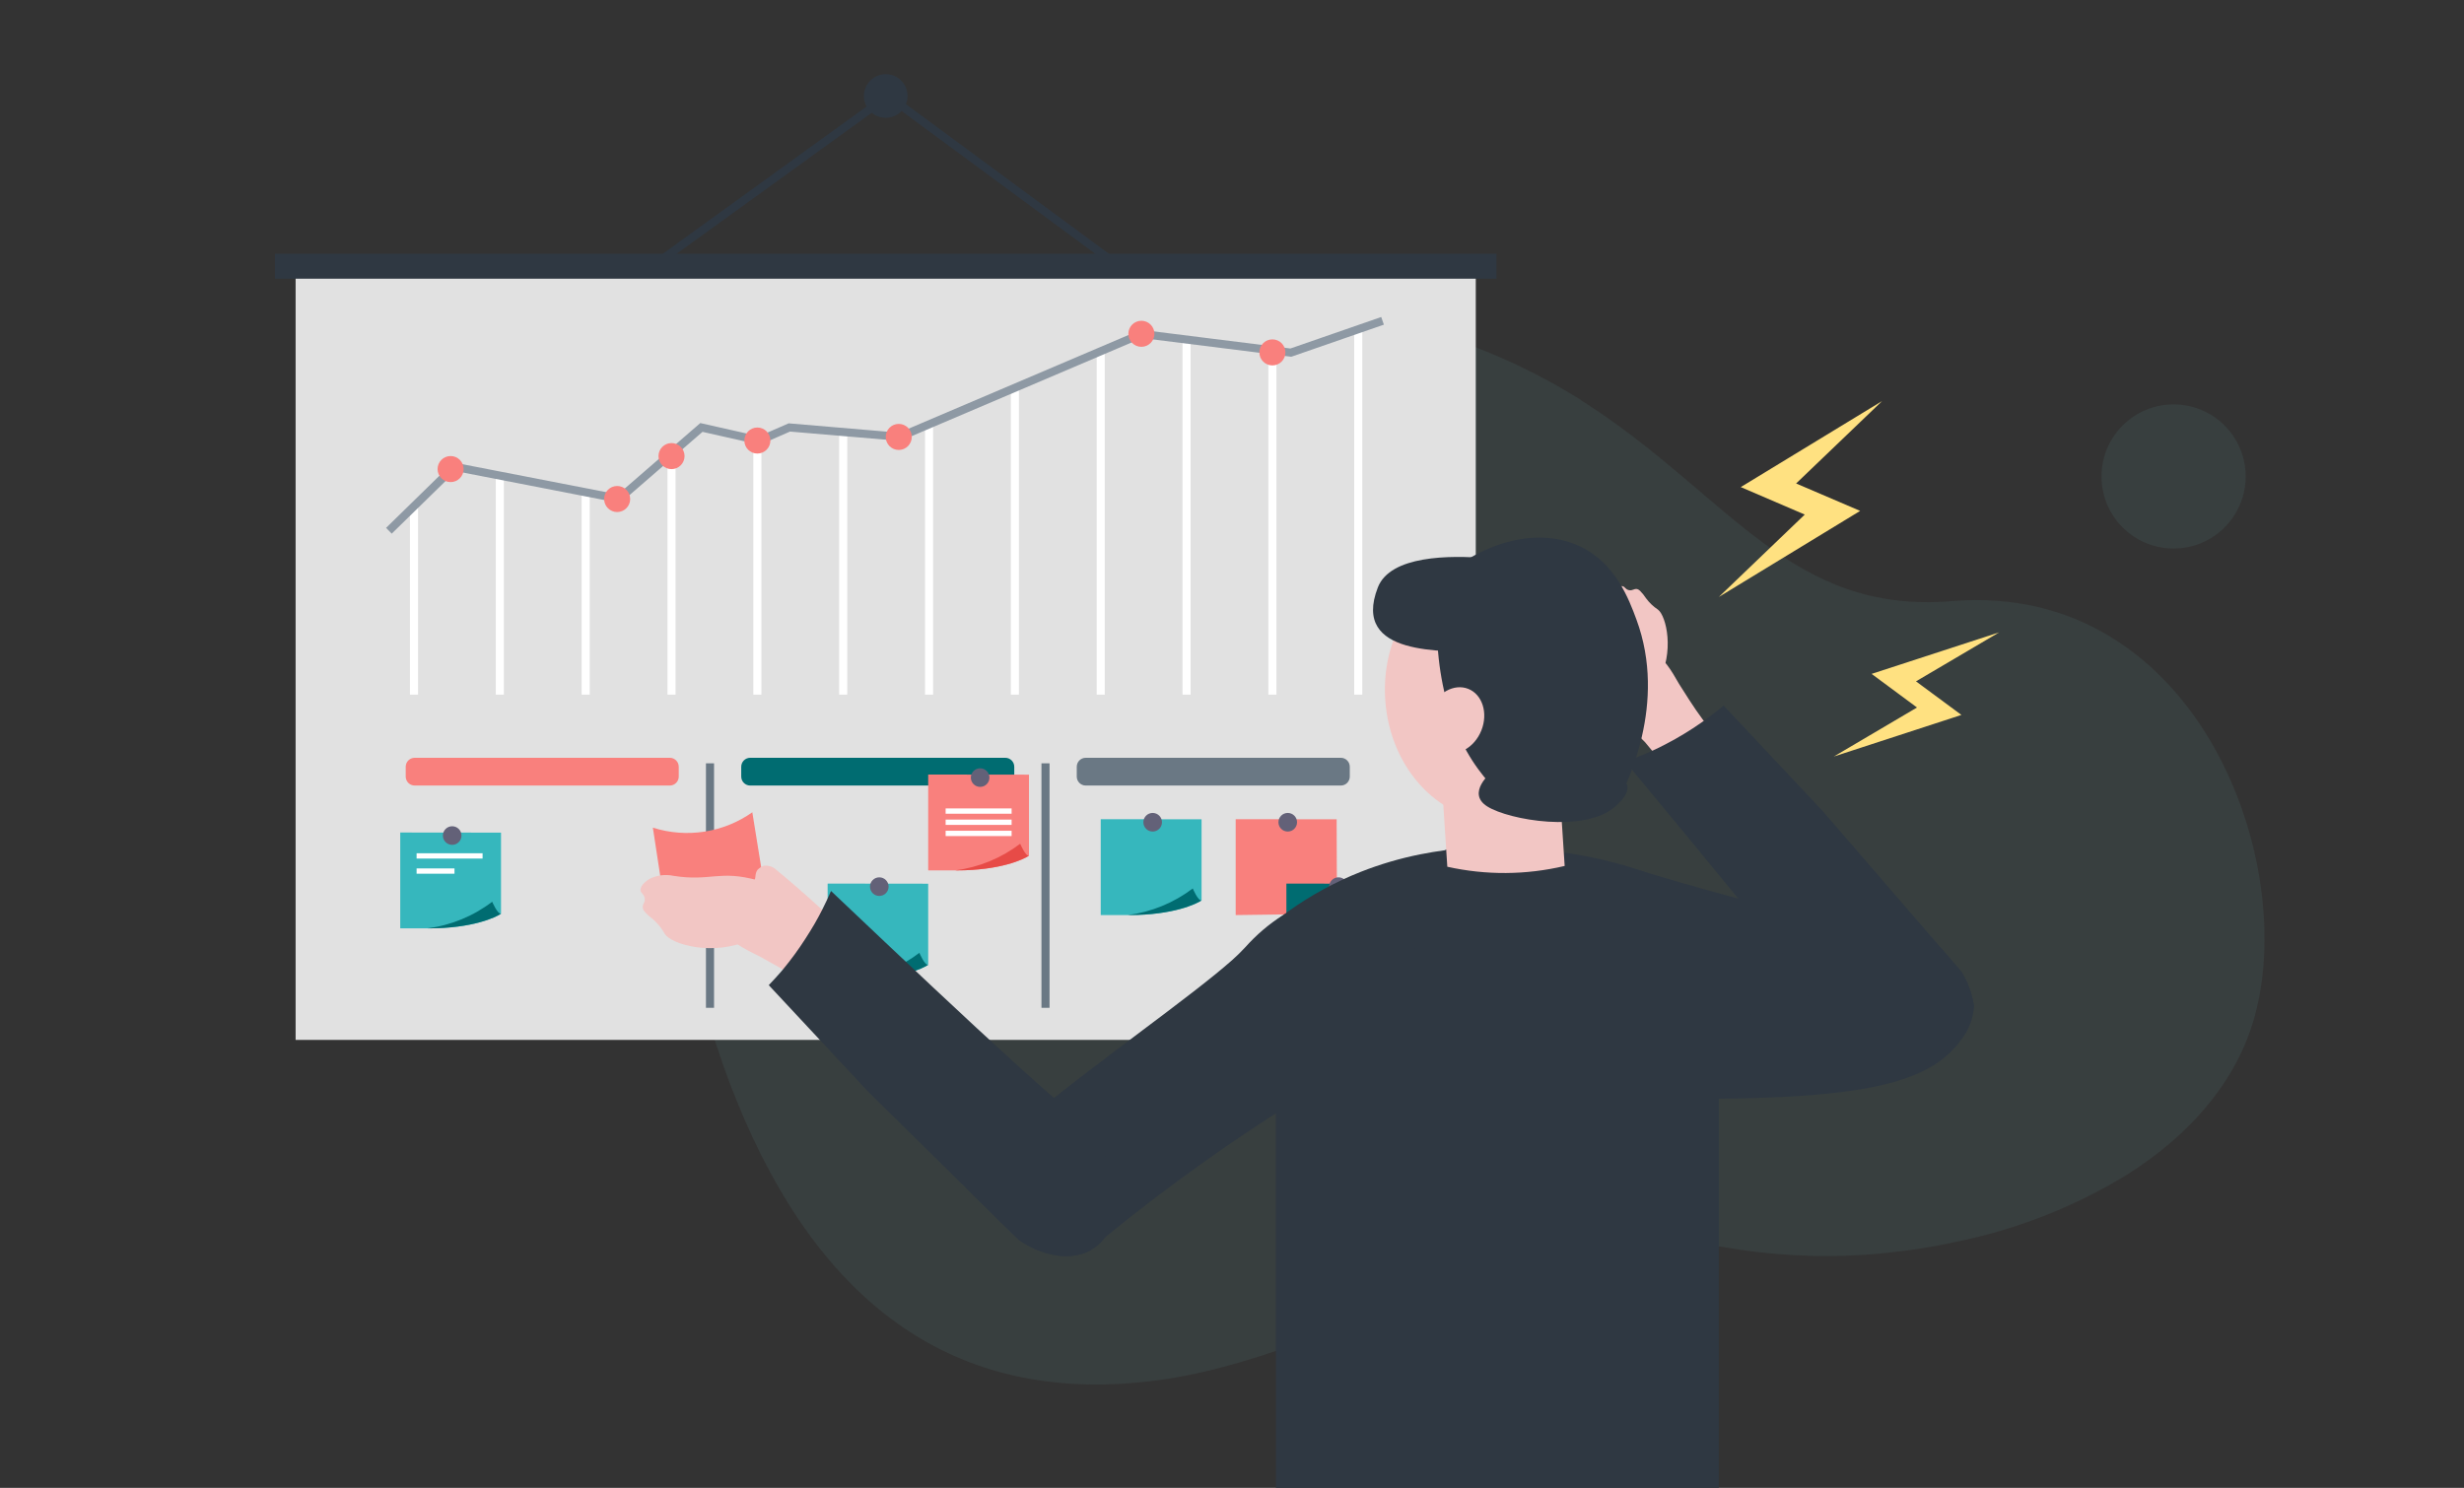 <?xml version="1.0" encoding="UTF-8"?> <svg xmlns="http://www.w3.org/2000/svg" width="457" height="276" viewBox="0 0 457 276" fill="none"><rect x="0" y="0" width="457" height="276" fill="#333333" stroke="none"/> <g clip-path="url(#clip0_5651_71718)"> <path opacity="0.1" d="M417.798 189.83C414.199 201.399 405.674 210.866 394.418 217.958C384.467 224.028 373.515 228.278 362.075 230.511C358.161 231.351 354.205 231.976 350.223 232.383C348.821 232.54 347.419 232.655 346.039 232.75C337.217 233.345 328.355 232.871 319.647 231.337C291.707 226.285 267.449 239.235 242.668 248.451L240.45 249.267C231.496 252.499 222.448 255.166 213.117 256.244C177.175 260.428 152.017 242.122 136.63 204.192C121.358 166.535 124.538 131.691 136.557 107.307C136.557 107.307 156.045 55.789 225.471 56.051C228.825 56.051 232.312 56.19 235.931 56.469C241.698 56.883 247.436 57.624 253.118 58.687C266.556 61.088 279.444 65.916 291.152 72.934C292.282 73.603 293.381 74.294 294.448 75.026C320.693 92.056 332.105 113.971 361.991 111.512C407.703 107.705 426.898 160.593 417.798 189.83Z" fill="#6CAAAF"></path> <path d="M273.714 49.388H54.828V192.906H273.714V49.388Z" fill="#E1E1E1"></path> <path d="M164.277 21.856C166.512 21.856 168.325 20.043 168.325 17.808C168.325 15.572 166.512 13.759 164.277 13.759C162.041 13.759 160.229 15.572 160.229 17.808C160.229 20.043 162.041 21.856 164.277 21.856Z" fill="#2F3842"></path> <path d="M277.553 47.075H51V51.699H277.553V47.075Z" fill="#2F3842"></path> <path d="M121.012 49.388L164.705 17.808L207.541 49.388" stroke="#2F3842" stroke-width="1.5" stroke-miterlimit="10"></path> <path d="M76.785 93.908V128.857" stroke="white" stroke-width="1.5" stroke-miterlimit="10"></path> <path d="M92.705 88.385V128.856" stroke="white" stroke-width="1.5" stroke-miterlimit="10"></path> <path d="M108.627 91.324V128.856" stroke="white" stroke-width="1.5" stroke-miterlimit="10"></path> <path d="M124.549 83.562V128.856" stroke="white" stroke-width="1.5" stroke-miterlimit="10"></path> <path d="M140.469 81.721V128.856" stroke="white" stroke-width="1.5" stroke-miterlimit="10"></path> <path d="M156.389 80.142V128.856" stroke="white" stroke-width="1.5" stroke-miterlimit="10"></path> <path d="M172.311 78.647V128.857" stroke="white" stroke-width="1.5" stroke-miterlimit="10"></path> <path d="M188.23 71.931V128.857" stroke="white" stroke-width="1.5" stroke-miterlimit="10"></path> <path d="M204.152 64.984V128.856" stroke="white" stroke-width="1.5" stroke-miterlimit="10"></path> <path d="M220.074 62.986V128.856" stroke="white" stroke-width="1.5" stroke-miterlimit="10"></path> <path d="M251.916 61.072V128.856" stroke="white" stroke-width="1.5" stroke-miterlimit="10"></path> <path d="M235.994 64.984V128.856" stroke="white" stroke-width="1.5" stroke-miterlimit="10"></path> <path d="M72.129 98.458L84.273 86.585L114.818 92.527L130.091 79.294L140.844 81.721L146.398 79.294L166.88 81.031L211.693 61.941L239.413 65.413L256.422 59.514" stroke="#8E99A4" stroke-width="1.5" stroke-miterlimit="10"></path> <path d="M83.575 89.43C84.909 89.43 85.991 88.349 85.991 87.014C85.991 85.68 84.909 84.598 83.575 84.598C82.24 84.598 81.158 85.68 81.158 87.014C81.158 88.349 82.24 89.43 83.575 89.43Z" fill="#F9807D"></path> <path d="M114.463 94.985C115.798 94.985 116.88 93.903 116.88 92.569C116.88 91.234 115.798 90.152 114.463 90.152C113.129 90.152 112.047 91.234 112.047 92.569C112.047 93.903 113.129 94.985 114.463 94.985Z" fill="#F9807D"></path> <path d="M124.547 87.024C125.882 87.024 126.964 85.942 126.964 84.608C126.964 83.273 125.882 82.191 124.547 82.191C123.213 82.191 122.131 83.273 122.131 84.608C122.131 85.942 123.213 87.024 124.547 87.024Z" fill="#F9807D"></path> <path d="M140.469 84.137C141.804 84.137 142.885 83.056 142.885 81.721C142.885 80.386 141.804 79.305 140.469 79.305C139.135 79.305 138.053 80.386 138.053 81.721C138.053 83.056 139.135 84.137 140.469 84.137Z" fill="#F9807D"></path> <path d="M166.692 83.468C168.026 83.468 169.108 82.386 169.108 81.051C169.108 79.717 168.026 78.635 166.692 78.635C165.357 78.635 164.275 79.717 164.275 81.051C164.275 82.386 165.357 83.468 166.692 83.468Z" fill="#F9807D"></path> <path d="M211.696 64.337C213.03 64.337 214.112 63.255 214.112 61.92C214.112 60.586 213.03 59.504 211.696 59.504C210.361 59.504 209.279 60.586 209.279 61.92C209.279 63.255 210.361 64.337 211.696 64.337Z" fill="#F9807D"></path> <path d="M235.993 67.788C237.327 67.788 238.409 66.706 238.409 65.371C238.409 64.037 237.327 62.955 235.993 62.955C234.658 62.955 233.576 64.037 233.576 65.371C233.576 66.706 234.658 67.788 235.993 67.788Z" fill="#F9807D"></path> <path d="M131.684 141.597V186.953" stroke="#6A7884" stroke-width="1.5" stroke-miterlimit="10"></path> <path d="M193.91 141.597V186.953" stroke="#6A7884" stroke-width="1.5" stroke-miterlimit="10"></path> <path d="M248.683 140.572H201.37C200.452 140.572 199.707 141.317 199.707 142.235V144.056C199.707 144.974 200.452 145.719 201.37 145.719H248.683C249.602 145.719 250.346 144.974 250.346 144.056V142.235C250.346 141.317 249.602 140.572 248.683 140.572Z" fill="#6A7884"></path> <path d="M186.453 140.572H139.14C138.221 140.572 137.477 141.317 137.477 142.235V144.056C137.477 144.974 138.221 145.719 139.14 145.719H186.453C187.371 145.719 188.116 144.974 188.116 144.056V142.235C188.116 141.317 187.371 140.572 186.453 140.572Z" fill="#006C71"></path> <path d="M124.224 140.572H76.911C75.993 140.572 75.248 141.317 75.248 142.235V144.056C75.248 144.974 75.993 145.719 76.911 145.719H124.224C125.143 145.719 125.887 144.974 125.887 144.056V142.235C125.887 141.317 125.143 140.572 124.224 140.572Z" fill="#F9807D"></path> <path d="M92.927 154.454V169.496C92.007 170.134 87.697 172.215 79.517 172.215H74.234V154.433L92.927 154.454Z" fill="#36B7BD"></path> <path d="M92.927 169.495C92.006 170.133 87.696 172.215 79.516 172.215H79.244C83.623 171.659 87.776 169.956 91.284 167.277C91.284 167.277 92.288 169.621 92.927 169.495Z" fill="#006C71"></path> <path d="M83.867 156.723C84.82 156.723 85.593 155.951 85.593 154.997C85.593 154.044 84.82 153.271 83.867 153.271C82.913 153.271 82.141 154.044 82.141 154.997C82.141 155.951 82.913 156.723 83.867 156.723Z" fill="#636178"></path> <path d="M222.856 151.985V167.027C221.925 167.665 217.625 169.747 209.435 169.747H204.152V151.964L222.856 151.985Z" fill="#36B7BD"></path> <path d="M222.856 167.027C221.925 167.665 217.626 169.747 209.435 169.747H209.174C213.554 169.185 217.709 167.482 221.224 164.81C221.224 164.81 222.208 167.163 222.856 167.027Z" fill="#006C71"></path> <path d="M213.787 154.254C214.74 154.254 215.513 153.481 215.513 152.528C215.513 151.575 214.74 150.802 213.787 150.802C212.833 150.802 212.061 151.575 212.061 152.528C212.061 153.481 212.833 154.254 213.787 154.254Z" fill="#636178"></path> <path d="M172.153 163.93V178.972C171.222 179.61 166.923 181.692 158.732 181.692H153.502V163.909L172.153 163.93Z" fill="#36B7BD"></path> <path d="M172.153 178.973C171.222 179.611 166.923 181.692 158.732 181.692H158.471C162.851 181.13 167.006 179.428 170.521 176.755C170.521 176.755 171.504 179.108 172.153 178.973Z" fill="#006C71"></path> <path d="M163.083 166.2C164.037 166.2 164.809 165.427 164.809 164.474C164.809 163.521 164.037 162.748 163.083 162.748C162.13 162.748 161.357 163.521 161.357 164.474C161.357 165.427 162.13 166.2 163.083 166.2Z" fill="#636178"></path> <path d="M190.847 143.7V158.731C189.927 159.369 185.617 161.462 177.437 161.462H172.154V143.679L190.847 143.7Z" fill="#F9807D"></path> <path d="M190.846 158.731C189.925 159.369 185.615 161.461 177.435 161.461H177.174C181.551 160.895 185.703 159.189 189.214 156.514C189.214 156.514 190.208 158.878 190.846 158.731Z" fill="#E74B47"></path> <path d="M181.788 145.97C182.742 145.97 183.514 145.197 183.514 144.244C183.514 143.29 182.742 142.518 181.788 142.518C180.835 142.518 180.062 143.29 180.062 144.244C180.062 145.197 180.835 145.97 181.788 145.97Z" fill="#636178"></path> <path d="M247.908 151.985C247.908 157.822 247.943 163.659 248.012 169.496L229.184 169.747V151.964L247.908 151.985Z" fill="#F9807D"></path> <path d="M238.839 154.254C239.793 154.254 240.565 153.481 240.565 152.528C240.565 151.575 239.793 150.802 238.839 150.802C237.886 150.802 237.113 151.575 237.113 152.528C237.113 153.481 237.886 154.254 238.839 154.254Z" fill="#636178"></path> <path d="M257.312 163.93C257.312 169.767 257.347 175.604 257.417 181.441L238.588 181.692V163.909L257.312 163.93Z" fill="#006C71"></path> <path d="M248.244 166.2C249.197 166.2 249.97 165.427 249.97 164.474C249.97 163.521 249.197 162.748 248.244 162.748C247.29 162.748 246.518 163.521 246.518 164.474C246.518 165.427 247.29 166.2 248.244 166.2Z" fill="#636178"></path> <path d="M187.625 149.966H175.387V150.949H187.625V149.966Z" fill="white"></path> <path d="M187.625 152.037H175.387V153.02H187.625V152.037Z" fill="white"></path> <path d="M187.625 154.107H175.387V155.091H187.625V154.107Z" fill="white"></path> <path d="M89.504 158.281H77.266V159.265H89.504V158.281Z" fill="white"></path> <path d="M84.295 161.095H77.266V162.078H84.295V161.095Z" fill="white"></path> <path d="M251.151 172.811H241.412V173.794H251.151V172.811Z" fill="white"></path> <path d="M255.084 174.883H241.412V175.866H255.084V174.883Z" fill="white"></path> <path d="M139.528 150.656L142.321 167.937L123.774 171.075L121.086 153.533C124.179 154.516 127.459 154.769 130.666 154.269C133.874 153.77 136.921 152.533 139.57 150.656H139.528Z" fill="#F9807D"></path> <path d="M366.123 186.713C366 188.425 365.493 190.088 364.638 191.577L364.397 191.943C364.384 191.973 364.366 192.001 364.345 192.027C364.261 192.142 364.198 192.246 364.125 192.341L364.031 192.477C362.63 194.517 360.82 196.244 358.717 197.55C352.566 201.431 342.325 203.293 323.706 203.732C305.621 204.132 287.534 203.051 269.625 200.5C278.313 197.847 285.972 192.578 291.554 185.412C297.137 178.245 300.372 169.53 300.818 160.457C307.792 162.619 315.024 164.711 322.513 166.733C326.425 167.807 330.404 168.853 334.449 169.871C343.162 172.047 351.625 173.962 359.836 175.667L361.008 177.026L363.769 180.217C364.995 182.196 365.797 184.408 366.123 186.713Z" fill="#2F3842"></path> <path d="M337.168 187.916L310.232 188.544L293.391 188.931L269.384 189.485L242.657 190.113L219.916 190.636C223.553 183.906 228.368 177.883 234.132 172.853C235.628 171.556 237.27 170.28 238.954 169.045C243.119 166.065 247.633 163.605 252.396 161.723C255.967 160.314 259.656 159.229 263.421 158.48C265.043 158.156 266.559 157.915 267.888 157.738C269.813 157.487 271.444 157.361 272.731 157.298C278.051 157.085 283.379 157.306 288.662 157.957C290.587 158.198 292.439 158.501 294.217 158.846C297.683 159.505 301.098 160.407 304.437 161.545C308.024 162.764 311.499 164.29 314.824 166.106C331.341 175.186 337.168 187.916 337.168 187.916Z" fill="#2F3842"></path> <path d="M256.025 195.029L253.682 196.315C242.852 202.365 232.374 209.025 222.3 216.263C219.232 218.453 216.264 220.646 213.398 222.843C210.564 225.008 207.812 227.184 205.176 229.35L203.189 230.992C202.865 231.337 202.54 231.661 202.227 231.975C201.824 232.2 201.4 232.386 200.961 232.53C200.841 232.576 200.719 232.614 200.595 232.645H200.501L200.082 232.76C196.818 233.513 192.812 232.624 189.004 229.998L185.94 227.059L179.088 220.301C179.789 216.912 186.808 210.594 195.511 203.659C208.9 193.02 226.286 180.928 230.909 175.792C232.954 173.459 235.325 171.433 237.949 169.777C239.725 168.66 241.606 167.721 243.566 166.974C248.568 175.049 252.523 183.727 255.334 192.801C255.554 193.575 255.753 194.296 256.025 195.029Z" fill="#2F3842"></path> <path d="M268.683 157.329L288.056 159.003L318.789 176.367V299.801H236.643V176.367L268.683 157.329Z" fill="#2F3842"></path> <path d="M291.705 160.019C291.705 160.019 285.806 168.387 264.864 161.295L257.625 173.094C262.189 176.315 267.413 178.481 272.918 179.433C286.297 181.703 296.737 175.814 299.781 173.941L291.705 160.019Z" fill="#2F3842"></path> <path d="M314.603 148.469C312.782 146.544 310.889 144.504 309.017 142.381L305.104 137.674L304.958 137.527C301.548 134.222 299.006 131.554 297.929 130.372C297.645 130.123 297.422 129.812 297.276 129.465C297.129 129.117 297.062 128.741 297.081 128.364C297.204 127.975 297.411 127.617 297.688 127.318C298.347 126.774 299.111 127.067 299.383 126.617C299.655 126.167 299.006 125.665 299.236 125.131C299.508 124.221 301.611 124.65 302.374 123.468C302.667 122.997 302.447 122.788 302.803 122.255C302.976 121.956 303.224 121.708 303.524 121.538C303.824 121.367 304.163 121.278 304.508 121.282C305.122 121.141 305.756 121.109 306.381 121.188C308.379 121.543 310.063 124.504 311.423 126.878C312.469 128.5 313.923 130.937 315.962 133.688C317.312 134.734 319.163 136.115 321.486 137.872L314.603 148.469Z" fill="#F2C6C4"></path> <path d="M307.513 126.628C310.651 120.927 309.05 114.275 307.513 113.093C306.661 112.529 305.914 111.821 305.305 111C305.149 110.753 304.978 110.515 304.793 110.289C304.312 109.714 304.071 109.431 303.747 109.306C303.098 109.086 302.837 109.641 302.115 109.473C301.393 109.306 301.425 108.825 300.912 108.741C300.054 108.594 299.186 109.787 299.061 109.986C298.372 111.124 298.095 112.465 298.276 113.783C298.841 119.756 296.822 120.959 298.119 127.193C298.726 130.112 299.165 132.005 300.441 132.424C302.575 133.208 305.923 129.557 307.513 126.628Z" fill="#F2C6C4"></path> <path d="M366.123 186.713C365.797 184.416 364.999 182.212 363.779 180.238L361.018 177.048L359.846 175.688L338.172 150.583L319.667 130.875C318.893 131.534 318.057 132.214 317.126 132.904C315.082 134.438 312.94 135.836 310.713 137.089C309.667 137.664 308.684 138.197 307.722 138.668C305.681 139.658 303.585 140.531 301.445 141.283C309.395 150.875 316.446 159.39 322.481 166.796C325.689 170.75 328.615 174.387 331.258 177.707C333.901 181.026 336.265 184.077 338.35 186.86C340.327 189.475 344.815 195.542 351.802 197.32C354.054 197.86 356.391 197.942 358.675 197.561L366.123 186.713Z" fill="#2F3842"></path> <path d="M166.359 179.59C163.984 177.603 161.474 175.531 158.869 173.492L153.095 169.307L152.906 169.14C148.816 165.395 145.521 162.602 144.067 161.431C143.757 161.116 143.379 160.878 142.962 160.733C142.544 160.587 142.1 160.54 141.661 160.594C141.217 160.76 140.817 161.025 140.49 161.368C139.904 162.173 140.301 163.042 139.789 163.387C139.276 163.732 138.659 163.021 138.052 163.324C137.006 163.711 137.645 166.138 136.326 167.058C135.803 167.445 135.542 167.205 134.946 167.655C134.596 167.874 134.314 168.185 134.129 168.554C133.945 168.923 133.865 169.336 133.9 169.747C133.77 170.47 133.77 171.21 133.9 171.933C134.454 174.245 138.021 176.002 140.898 177.425C142.864 178.544 145.804 180.061 149.172 182.247C150.459 183.753 152.226 185.825 154.402 188.408L166.359 179.59Z" fill="#F2C6C4"></path> <path d="M139.129 174.338C132.225 177.476 124.599 175.174 123.333 173.292C122.75 172.238 121.989 171.293 121.084 170.499C120.806 170.299 120.541 170.083 120.289 169.85C119.651 169.243 119.338 168.94 119.243 168.511C119.045 167.747 119.714 167.465 119.568 166.618C119.421 165.77 118.867 165.77 118.804 165.164C118.699 164.118 120.185 163.229 120.405 163.072C121.784 162.353 123.371 162.139 124.892 162.465C131.827 163.574 133.376 161.314 140.583 163.312C143.941 164.243 146.116 164.85 146.545 166.45C147.236 169.086 142.675 172.758 139.129 174.338Z" fill="#F2C6C4"></path> <path d="M205.094 229.35C204.946 229.575 204.786 229.792 204.613 229.998C203.932 230.817 203.092 231.49 202.144 231.975C201.741 232.201 201.317 232.386 200.878 232.53C200.759 232.576 200.637 232.614 200.512 232.645H200.418L200 232.76C196.736 233.513 192.73 232.624 188.922 229.998L185.941 227.059L179.089 220.302L161.024 202.519L142.582 182.748C143.283 182.016 144.015 181.221 144.779 180.353L145.281 179.757C146.739 177.99 148.09 176.139 149.329 174.213C149.978 173.219 150.563 172.256 151.107 171.325C151.651 170.394 152.08 169.568 152.509 168.731C153.126 167.518 153.66 166.357 154.13 165.279C167.991 178.428 179.476 189.265 188.493 197.445C191.014 199.726 193.336 201.807 195.46 203.659C196.046 204.171 196.6 204.705 197.154 205.134C199.634 207.226 205.397 212.153 206.715 219.245C206.862 219.831 207.803 225.406 205.094 229.35Z" fill="#2F3842"></path> <path d="M288.653 136.88L290.201 160.636C283.049 162.332 275.606 162.382 268.433 160.782L266.979 138.292L288.653 136.88Z" fill="#F2C6C4"></path> <path d="M278.773 152.245C289.992 151.517 298.396 140.272 297.543 127.128C296.691 113.983 286.905 103.917 275.687 104.645C264.468 105.372 256.064 116.618 256.916 129.762C257.769 142.906 267.554 152.972 278.773 152.245Z" fill="#F2C6C4"></path> <path d="M267.02 107.569C265.137 122.59 268.516 135.561 274.75 143.448C277.291 146.847 280.798 149.399 284.813 150.77C287.198 151.524 292.24 152.528 299.594 149.609C301.78 145.54 309.27 130.488 303.506 114.912C302.136 111.209 299.678 104.577 293.203 101.439C285.629 97.725 275.357 100.194 267.02 107.569Z" fill="#2F3842"></path> <path d="M281.485 104.274C281.485 104.274 279.1 103.835 275.774 103.552C268.859 102.966 257.865 103.029 255.554 108.96C250.491 121.984 268.242 120.53 274.058 121.084L281.485 104.274Z" fill="#2F3842"></path> <path d="M274.748 135.505C276.033 132.292 274.948 128.837 272.325 127.788C269.702 126.738 266.534 128.493 265.249 131.706C263.964 134.919 265.048 138.374 267.671 139.423C270.294 140.472 273.462 138.718 274.748 135.505Z" fill="#F2C6C4"></path> <path d="M276.707 143.166C276.707 143.166 271.832 147.068 275.849 149.599C279.866 152.131 293.977 154.589 299.594 149.599C305.211 144.61 298.621 143.741 298.621 143.741L276.707 143.166Z" fill="#2F3842"></path> <path opacity="0.1" d="M403.138 101.754C410.521 101.754 416.507 95.768 416.507 88.385C416.507 81.002 410.521 75.017 403.138 75.017C395.755 75.017 389.77 81.002 389.77 88.385C389.77 95.768 395.755 101.754 403.138 101.754Z" fill="#6CAAAF"></path> <path d="M333.127 89.686L345.005 94.772L318.789 110.741L334.729 95.454C330.773 93.758 326.816 92.058 322.859 90.356L349.077 74.397L333.127 89.686Z" fill="#FFE181"></path> <path d="M355.358 126.392L363.785 132.621L340.118 140.338L355.548 131.244C352.742 129.168 349.935 127.089 347.129 125.007L370.797 117.298L355.358 126.392Z" fill="#FFE181"></path> </g> <defs> <clipPath id="clip0_5651_71718"> <rect width="457" height="276" fill="white"></rect> </clipPath> </defs> </svg> 